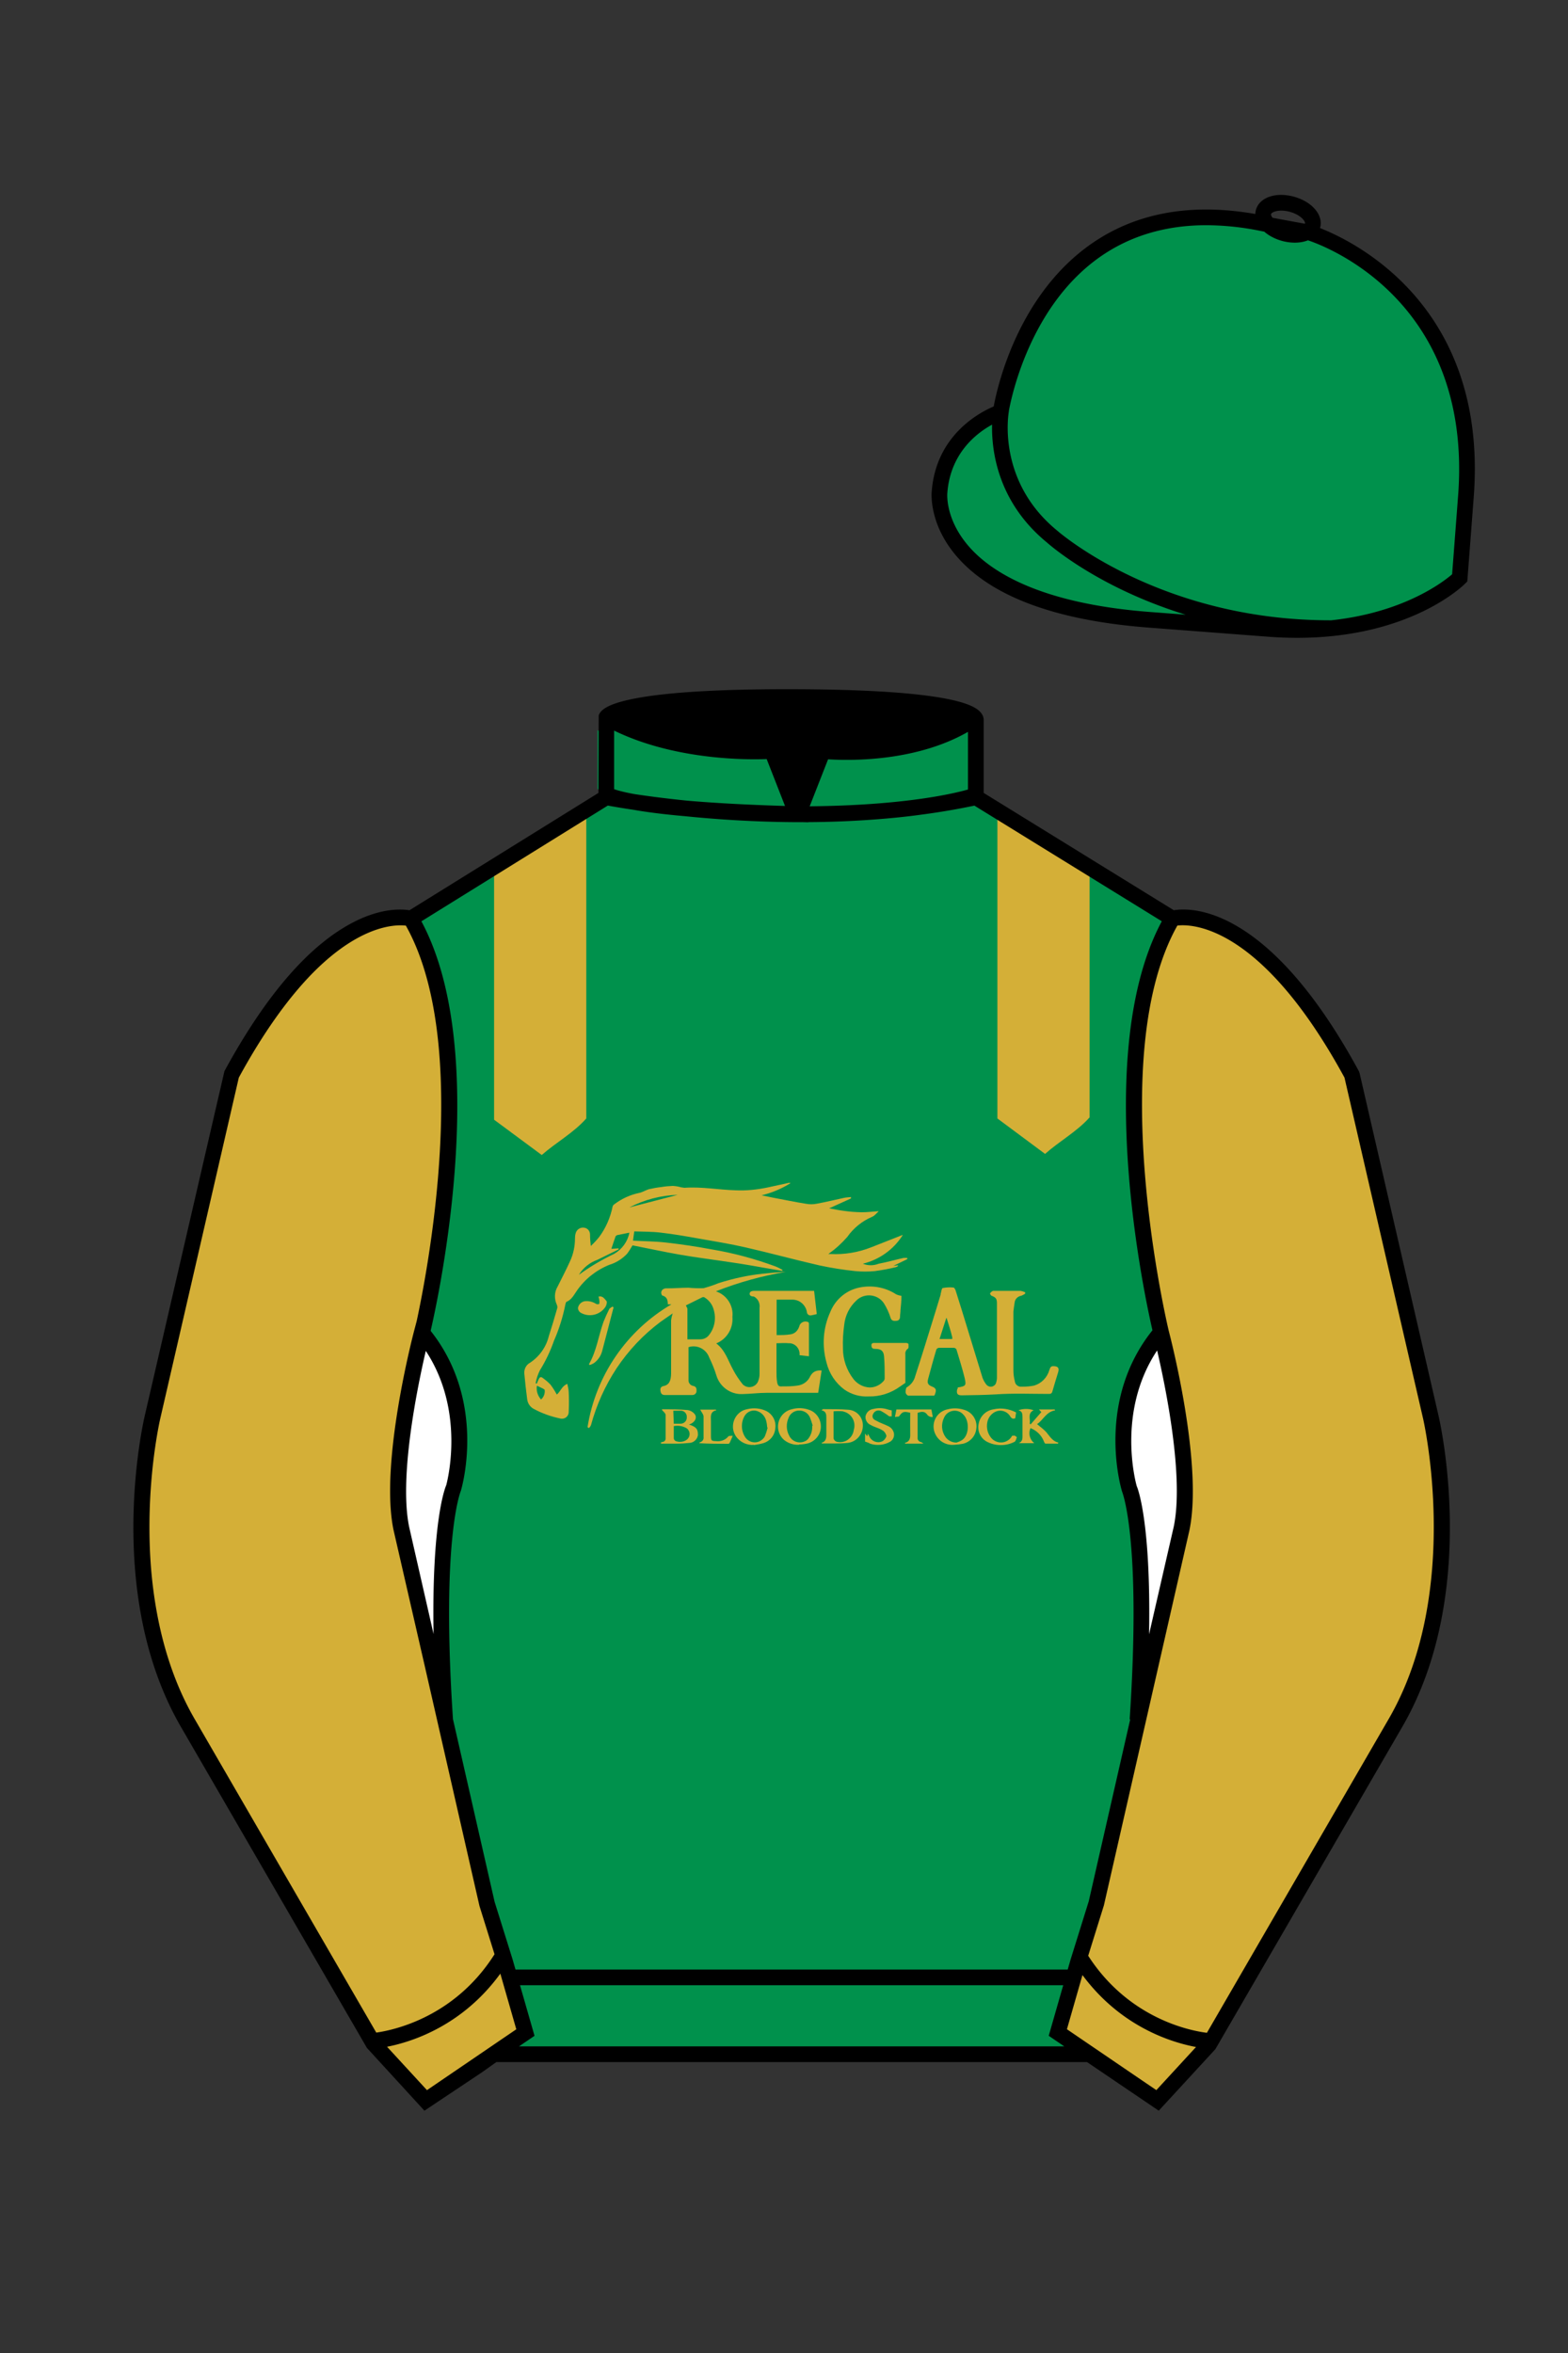 
<svg xmlns="http://www.w3.org/2000/svg" viewBox="0 0 100 150">

	<rect x="0" y="0" width="100" height="150" fill="#333333" stroke="none"/>

	<path d="M74.752 58.99s5.164-1.613 11.451 9.961l5.025 21.795s2.623 11.087-2.232 19.497l-11.869 20.482-3.318 3.605-4.346-2.944H31.484l-1.03.731-3.317 2.213-1.658-1.802-1.659-1.803-5.936-10.241-5.936-10.241c-2.427-4.205-2.985-9.08-2.936-12.902.049-3.823.705-6.595.705-6.595l2.512-10.897 2.512-10.898c3.144-5.787 6.007-8.277 8.084-9.321 2.077-1.043 3.368-.64 3.368-.64l6.228-3.865 6.229-3.865v-5.08s.087-.328 1.571-.655c1.483-.328 4.364-.655 9.95-.655 6.222 0 9.232.368 10.689.737 1.455.369 1.357.737 1.357.737v4.916l12.535 7.73z" fill="#00914C"></path>


  <path d="M37.39,51.35v19.95c-.81.92-1.92,1.52-2.84,2.33l-3.04-2.25v-16.64l.78-.48.24-.15.18-.11,1.06-.66.7-.43.36-.22,1.53-.95.62-.39h.41Z" fill="#D4AF37"></path>
  <path d="M69.49,54.76v16.47c-.81.91-1.93,1.52-2.84,2.33l-3.04-2.26v-19.95h.18l1.15.69,1.03.61.43.26.7.42,1.37.82.31.19.04.02.16.1.51.3Z" fill="#D4AF37"></path>


  <path d="M34.23,88.21l.12-.28c.06-.13.14-.19.26-.09.18.13.35.27.5.43.15.2.28.41.4.63.24-.19.32-.55.67-.68.04.17.08.34.09.51.02.42.02.84,0,1.26.01.24-.17.44-.41.45-.06,0-.11,0-.16-.02-.57-.12-1.13-.32-1.65-.6-.24-.12-.4-.36-.43-.63-.07-.53-.13-1.07-.18-1.61-.03-.28.1-.56.35-.7.6-.39,1.04-1,1.21-1.7.19-.59.37-1.19.54-1.79.02-.07,0-.15-.03-.22-.17-.37-.16-.8.05-1.15.27-.54.55-1.08.8-1.63.21-.46.31-.95.31-1.45,0-.1.01-.21.04-.31.06-.26.32-.42.58-.36h0c.2.04.34.22.34.43,0,.25.02.49.05.73.19-.18.37-.37.53-.57.43-.58.72-1.25.86-1.95.02-.06.06-.11.11-.14.46-.35,1-.6,1.57-.72.22-.04.43-.18.63-.24.27-.06.53-.11.81-.14.24-.04.47-.06.72-.07.18.01.36.04.53.09.07.01.14.02.21.03,1.1-.08,2.18.13,3.28.16.68.03,1.35-.04,2.02-.18.43-.09.86-.19,1.29-.28.06-.02.12-.02.18,0-.57.36-1.19.62-1.85.78l.73.15c.71.13,1.41.28,2.11.39.22.04.44.04.65,0,.6-.11,1.18-.25,1.78-.38.14-.03.28-.03.43-.05v.09l-1.39.63c.33.06.67.13,1.01.17.35.05.7.07,1.06.08.35,0,.69-.04,1.09-.07-.09.09-.16.17-.24.24-.05.05-.11.09-.18.12-.64.27-1.19.72-1.59,1.29-.36.41-.76.77-1.2,1.08.04,0,.08,0,.12,0,.89.05,1.79-.1,2.62-.43l2.01-.79c-.57.92-1.49,1.58-2.55,1.84.32.13.68.13,1.01,0,.53-.1,1.06-.25,1.59-.37.08,0,.15,0,.23,0v.08l-.89.43.3-.04v.05s-.09.06-.14.07c-.44.11-.89.19-1.34.25-.41.04-.84.04-1.25,0-.76-.08-1.52-.2-2.27-.36-1.58-.36-3.14-.79-4.72-1.15-1-.23-2.01-.39-3.02-.57-.79-.14-1.58-.28-2.38-.37-.56-.07-1.13-.06-1.7-.08l-.08.59c.7.04,1.4.04,2.1.12.97.11,1.93.25,2.88.43,1.4.23,2.77.6,4.1,1.09.16.06.3.14.45.22v.07l-.76-.13c-.86-.15-1.73-.31-2.59-.43-1.05-.16-2.11-.29-3.15-.47s-2.03-.4-3.06-.6c-.11.19-.23.38-.36.55-.31.32-.69.56-1.12.69-.84.34-1.56.91-2.07,1.65-.19.27-.33.57-.66.71-.05.02-.06.13-.08.2-.16.79-.4,1.55-.72,2.28-.23.66-.53,1.29-.9,1.89-.13.26-.22.53-.27.82,0,0,.06.02.06.02ZM36.9,81.28c.71-.52,1.47-.97,2.27-1.35.5-.29.86-.78.97-1.35l-.79.16s-.07.04-.09.07c-.09.27-.19.54-.27.8l.46-.03v.07l-1.35.66c-.5.18-.92.52-1.19.97ZM43.22,76.17c-1.07.03-2.13.31-3.08.8,0,0,3.08-.8,3.08-.8ZM34.51,89.21c.17-.15.25-.37.23-.59,0-.07-.21-.14-.32-.2s-.12-.05-.18-.08c-.05.32.05.64.27.88Z" fill="#D4AF37"></path>
  <path d="M42.9,83.73c-.24.16-.51.35-.78.54-1.1.82-2.04,1.82-2.8,2.96-.73,1.11-1.28,2.33-1.63,3.62-.03.07-.08.14-.13.19l-.09-.06c.52-3.28,2.48-6.15,5.35-7.83h-.23c0-.26-.05-.48-.34-.56-.05,0-.09-.15-.08-.22.02-.08.06-.15.13-.19.07-.04.16-.06.24-.05.46,0,.91-.04,1.37-.04.32.03.64.04.96.03.32-.09.64-.19.95-.32.91-.29,1.85-.5,2.8-.6.49-.05.99-.1,1.49-.12-1.52.26-3.02.67-4.45,1.24.69.23,1.13.91,1.05,1.63.06.73-.35,1.41-1.03,1.69.57.43.75,1.09,1.07,1.67.17.33.38.64.61.93.22.24.6.25.84.03.08-.07.14-.17.17-.28.05-.13.07-.27.07-.41v-4.21c.04-.27-.08-.54-.31-.69-.02,0-.05-.04-.07-.03-.15,0-.27-.06-.25-.2s.18-.16.32-.16h3.79l.17,1.48c-.12.03-.23.06-.35.08-.13.03-.25-.05-.28-.18v-.03c-.05-.3-.24-.55-.5-.69-.12-.06-.25-.09-.38-.1h-1.05v2.26c.3,0,.6,0,.9-.05s.49-.28.57-.59c.1-.2.34-.28.54-.19,0,0,0,0,.01,0,.03.03.04.07.04.11v2.07l-.6-.07c.04-.38-.23-.72-.6-.76-.03,0-.05,0-.08,0-.25-.03-.51,0-.79,0v1.8c0,.22,0,.43.04.67s.11.3.32.28c.32,0,.65,0,.97-.05.36-.04.67-.26.82-.59.15-.29.4-.41.73-.37l-.22,1.42h-3.28c-.52,0-1.04.07-1.56.08-.75.03-1.43-.46-1.65-1.18-.12-.4-.28-.78-.46-1.15-.19-.54-.78-.84-1.32-.66v2.07c-.02.19.11.37.3.4.2.04.22.18.21.33,0,.14-.12.25-.26.25h-1.76c-.21,0-.26-.13-.28-.26s0-.27.19-.31c.37-.07.48-.35.49-.79v-3.4c.02-.17.06-.33.12-.49h0ZM43.84,85.38h.78c.24.01.47-.09.61-.29.35-.45.45-1.04.29-1.59-.09-.35-.31-.63-.62-.81-.03,0-.06,0-.09,0l-1.07.53c.05.1.1.16.1.23,0,.63,0,1.25,0,1.93Z" fill="#D4AF37"></path>
  <path d="M61.09,88.45c.51-.09.54-.12.43-.61-.15-.61-.34-1.21-.52-1.81-.03-.06-.09-.1-.16-.11h-.95c-.07,0-.13.04-.17.1-.19.63-.36,1.26-.53,1.89-.07.27,0,.38.25.48s.29.21.2.45c0,.04-.03.07-.06.13h-1.65c-.06,0-.16-.11-.17-.18s0-.31.07-.35c.27-.16.47-.42.54-.72.38-1.16.74-2.33,1.1-3.49.18-.57.35-1.14.52-1.7v-.04c.04-.13.06-.36.13-.38.22-.04.46-.06.69-.03.05,0,.1.1.13.17.26.82.52,1.65.77,2.48.32,1.03.63,2.07.95,3.1.06.16.14.3.24.43.13.16.35.19.51.06.06-.04.1-.11.12-.18.03-.1.05-.21.05-.31v-4.75c0-.28-.07-.37-.32-.47-.06,0-.13-.14-.12-.16s.13-.16.21-.16h1.74c.1.02.2.05.29.09v.09c-.07.05-.15.09-.24.13-.22.03-.41.21-.43.43-.03.19-.06.38-.08.58v3.74c0,.24.03.47.09.7.02.21.21.37.43.35.01,0,.02,0,.03,0,.26,0,.52-.02.77-.07.47-.14.83-.51.97-.98.05-.12.06-.26.25-.26.3,0,.4.11.31.4-.12.4-.25.8-.36,1.2-.04.15-.11.17-.24.17-1.13,0-2.27-.05-3.39.03-.71.04-1.42.05-2.16.06-.26,0-.34-.1-.29-.37.04-.04.04-.09.04-.15ZM60.35,84.02l-.43,1.34h.81s0-.07,0-.11c-.09-.39-.22-.78-.36-1.23,0,0-.02,0-.02,0Z" fill="#D4AF37"></path>
  <path d="M57.75,88.15l-.35.24c-.58.42-1.29.65-2.01.63-.54.03-1.08-.12-1.53-.43-.57-.42-.98-1.03-1.15-1.73-.3-1.07-.22-2.21.24-3.22.31-.77.96-1.34,1.76-1.54.84-.2,1.72-.06,2.44.41.11.05.22.08.34.1,0,.29-.03.6-.06.9,0,.15-.03.29-.03.43s-.08.25-.22.26-.31.03-.38-.18c-.1-.33-.25-.65-.43-.94-.35-.52-1.06-.66-1.59-.31-.06.04-.12.09-.17.14-.44.41-.71.96-.77,1.55-.07.5-.1,1.01-.08,1.51,0,.7.24,1.38.66,1.93.25.33.63.53,1.04.55.34,0,.66-.15.89-.41.05-.05.07-.12.07-.19,0-.47,0-.93-.04-1.39-.03-.34-.19-.47-.55-.47-.13,0-.23-.03-.25-.16s0-.22.17-.22h2.04c.05,0,.15.04.15.07,0,.1.02.26-.03.29-.13.08-.19.23-.17.38,0,0,0,1.79,0,1.79Z" fill="#D4AF37"></path>
  <path d="M42.11,91.98s.09-.05.15-.06c.12-.01.2-.12.19-.23h0v-1.49c0-.11-.15-.21-.24-.33,0,0,0-.03.05-.03.54,0,1.07,0,1.61.05.17.03.32.12.43.25.16.2.06.46-.21.61l-.15.07s.09.02.14.04c.38.15.43.3.43.63-.04.26-.25.46-.5.49-.28.03-.57.05-.86.05h-.97l-.05-.06h0ZM42.97,90.9v.74c-.01.13.07.23.2.25.22.06.46.02.64-.12.2-.16.23-.45.06-.65-.03-.04-.07-.07-.11-.09-.25-.13-.52-.17-.79-.12ZM42.97,90.76h.43c.21,0,.39-.16.4-.37v-.03c.02-.22-.13-.41-.35-.43h-.51l.03.82Z" fill="#D4AF37"></path>
  <path d="M48.09,92.11c-.44.03-.87-.16-1.13-.51-.37-.5-.25-1.21.25-1.58.13-.1.29-.16.45-.19.41-.1.85-.06,1.23.13.41.22.63.67.55,1.13-.04.42-.33.77-.73.9-.2.06-.41.1-.62.13ZM48.96,91h-.03c-.01-.15-.03-.29-.07-.44-.09-.34-.37-.59-.71-.64-.27-.02-.52.11-.66.34-.25.43-.23.97.05,1.38.24.33.7.41,1.03.16.08-.06.15-.13.2-.22.08-.19.15-.4.19-.6h0Z" fill="#D4AF37"></path>
  <path d="M60.89,92.1c-.5.06-.99-.19-1.22-.64-.29-.54-.09-1.22.46-1.51.09-.05.2-.09.31-.11.34-.09.7-.08,1.04.03.54.15.88.69.78,1.24-.06.46-.41.83-.86.93-.16.03-.33.05-.5.06ZM61.01,91.96c.12-.04.24-.09.35-.16.46-.31.48-1.24.07-1.63-.27-.3-.74-.32-1.04-.05-.08.07-.14.16-.18.25-.2.4-.17.87.09,1.24.16.22.43.36.71.35Z" fill="#D4AF37"></path>
  <path d="M50.96,92.1c-.35.02-.69-.09-.96-.31-.47-.41-.51-1.13-.1-1.6.16-.18.38-.31.62-.36.36-.1.75-.08,1.1.05.45.16.74.6.73,1.07,0,.51-.37.95-.86,1.07-.17.04-.35.06-.52.06ZM51.83,90.88c-.05-.18-.11-.36-.18-.53-.12-.27-.39-.44-.69-.43-.3,0-.57.19-.67.47-.16.36-.15.78.04,1.13.18.38.63.53,1,.36.07-.03.14-.08.19-.13.2-.24.3-.55.28-.86,0,0,.02,0,.02,0Z" fill="#D4AF37"></path>
  <path d="M66.13,90.78c.2.17.43.33.6.52s.38.59.77.66l-.03.07h-.81s-.07-.08-.08-.13c-.15-.4-.47-.71-.86-.86-.15.34-.05.73.24.96h-.99c.27-.11.24-.33.24-.55v-1.12c0-.2-.02-.37-.26-.43.31-.11.66-.11.97,0-.41.2-.19.57-.25.86l.06.04.68-.78-.15-.17h1l.03.06c-.57.08-.78.65-1.16.88Z" fill="#D4AF37"></path>
  <path d="M52.39,91.98c.33-.1.31-.37.31-.63v-.95c0-.22,0-.43-.31-.5.06-.04.09-.07.11-.07.54,0,1.09,0,1.62.04.52.04.92.48.91,1.01,0,.55-.4,1.03-.95,1.1-.54.06-1.1.03-1.65.04-.01,0-.02-.02-.04-.04ZM53.16,89.97v1.73c.03.1.1.18.2.21.47.12.95-.17,1.07-.65,0-.04.02-.07.02-.11.15-.48-.11-1-.6-1.15-.03,0-.06-.02-.09-.03-.2-.02-.4-.02-.6,0h0Z" fill="#D4AF37"></path>
  <path d="M55.17,91.92v-.53l.14.17.04-.16c.04.07.07.11.09.16.13.31.49.46.81.33.13-.06.23-.19.28-.33,0-.1-.09-.26-.19-.34-.13-.09-.28-.16-.43-.21-.13-.05-.26-.1-.38-.17-.22-.09-.36-.32-.33-.56.05-.24.25-.43.49-.46.31-.08.63-.07.93.03.08.03.16.04.25.06v.38h-.16c-.17-.13-.35-.25-.54-.35-.18-.07-.38,0-.47.17-.09.13-.07.3.06.39.02.02.05.03.07.04.16.09.33.17.51.24.22.1.47.16.6.4.15.25.08.57-.16.72-.39.23-.87.27-1.29.13-.09-.06-.2-.09-.32-.13Z" fill="#D4AF37"></path>
  <path d="M64.57,91.53c.08,0,.13-.03.16,0s.13.08.12.09c-.04.11-.07.26-.16.3-.56.28-1.23.27-1.78-.03-.4-.23-.6-.7-.49-1.15.09-.47.47-.83.95-.9.48-.11.99-.03,1.43.2l-.05.37c-.22.09-.28-.06-.37-.19-.19-.25-.53-.36-.83-.25-.31.11-.54.4-.59.73-.05.3.01.61.18.86.23.38.73.51,1.11.28.12-.07.21-.16.28-.28,0,0,.03-.06.02-.04Z" fill="#D4AF37"></path>
  <path d="M58.05,90.06c-.43-.1-.5-.07-.72.24l-.25.03v-.03c.03-.15.06-.3.09-.45h2.23l.09.48c-.15.02-.3-.05-.38-.18-.16-.2-.37-.16-.59-.08v1.57c-.02.14.08.27.22.29.04,0,.07.05.16.1h-1.18v-.05c.3-.08.34-.3.33-.57-.01-.44,0-.89,0-1.35h0Z" fill="#D4AF37"></path>
  <path d="M37.57,86.95c.48-.84.6-1.8.92-2.69.11-.27.23-.54.36-.8.04-.08.15-.12.22-.17l.06.06c-.12.43-.23.9-.35,1.34s-.25.97-.38,1.45c-.08.29-.25.55-.5.74-.09.06-.19.11-.3.14,0,0-.04-.06-.04-.06Z" fill="#D4AF37"></path>
  <path d="M44.66,89.86h.99l.04.04c-.43.09-.35.43-.35.7s0,.62,0,.93.03.33.32.34c.3.04.6-.07.79-.3.03-.05.16-.03.28-.04-.07.17-.13.31-.2.46-.02.03-.05.05-.08.05-.62,0-1.23,0-1.87-.04.03-.03.06-.06.1-.07.13-.05.21-.18.19-.32v-1.33c-.02-.14-.14-.27-.21-.41Z" fill="#D4AF37"></path>
  <path d="M38.16,82.66c.28-.08.39.14.52.28.05.06,0,.26-.06.36-.35.54-1.07.7-1.61.37-.09-.07-.15-.18-.15-.29.04-.22.21-.39.43-.43.25-.03.5.03.71.16.06.04.13.04.2.02.03,0,.03-.12.03-.19-.01-.09-.03-.19-.06-.28Z" fill="#D4AF37"></path>

<g id="CAP">
	<path fill="#00914C" d="M83.483 14.819s11.045 3.167 10.006 16.831l-.299 3.929-.098 1.266s-3.854 3.878-12.191 3.244l-7.594-.578c-14.146-1.076-13.389-8.132-13.389-8.132.299-3.929 3.901-5.104 3.901-5.104s2.192-14.981 16.72-12.033l.391.107 2.553.47z"></path>
</g>

	<path fill="#D4AF37" d="M27.109 134.103l2.913-1.944 1.434-.999 2.014-1.385-1.298-4.521-1.154-3.698-5.45-23.896c-.876-4.191 1.314-12.492 1.314-12.492s4.328-17.817-.715-26.405c0 0-5.164-1.613-11.452 9.961L9.69 90.519s-2.623 11.088 2.231 19.498l11.871 20.482 3.317 3.604"></path>


	<path fill="#D4AF37" d="M73.785 134.1l-2.912-1.944-1.434-1-2.014-1.384 1.297-4.521 1.154-3.698 5.451-23.896c.875-4.191-1.314-12.493-1.314-12.493s-4.328-17.816.715-26.404c0 0 5.164-1.613 11.451 9.961l5.025 21.795s2.623 11.087-2.232 19.497l-11.869 20.482-3.318 3.605"></path>


	<path fill="#D4AF37" d="M90.438 86.834c.611 2.29 1.424 7.348 1.424 7.348-3.863 4.009-16.268 1.241-16.268 1.241.332-2.813-1.445-9.947-1.445-9.947l-.328-1.542s10.703 1.048 15.17-3.514l1.447 6.414zM10.497 86.834c-.61 2.29-1.423 7.348-1.423 7.348 3.863 4.009 16.267 1.241 16.267 1.241-.33-2.813 1.447-9.947 1.447-9.947l.329-1.542s-10.705 1.048-15.17-3.514l-1.45 6.414z"></path>


	<path fill="#00914C" d="M47.835 48.387l1.188 2.979s-8-.104-10.917-1.063v-3.75c0 .001 3.843 2.084 9.729 1.834zm3.948 0l-1.219 3c5.563.094 10.125-1.063 10.125-1.063v-3.688c-3.656 2.033-8.906 1.751-8.906 1.751z"></path>


	<path fill="#fff" d="M25.587 97.434c-.875-4.191 1.313-12.492 1.313-12.492 3.678 4.398 2.014 9.944 2.014 9.944s-1.313 2.917-.525 14.753l-2.802-12.205z"></path>
	<path fill="#fff" d="M75.345 97.434c.877-4.191-1.313-12.492-1.313-12.492-3.678 4.398-2.014 9.944-2.014 9.944s1.313 2.917.525 14.753l2.802-12.205z"></path>
	<path d="M84.819 40.543c-11.27 0-17.779-5.718-18.052-5.961-4.297-3.521-3.444-8.346-3.406-8.55l.982.184c-.033.181-.769 4.457 3.075 7.606.08.071 6.532 5.721 17.403 5.721h.09l.002 1h-.094z
	M82.73 40.661c-.596 0-1.218-.023-1.867-.072l-7.593-.579c-6.005-.457-10.158-2.021-12.344-4.647-1.696-2.038-1.513-3.956-1.504-4.037.271-3.571 3.034-5.027 3.952-5.415.256-1.371 1.571-7.096 6.191-10.343 2.977-2.091 6.7-2.705 11.074-1.816l.423.115 2.559.471c.114.033 11.425 3.44 10.367 17.35l-.411 5.379-.13.13c-.151.154-3.53 3.464-10.717 3.464zm-5.795-26.304c-2.591 0-4.87.677-6.794 2.03-4.813 3.383-5.817 9.896-5.826 9.961l-.045.305-.294.098c-.134.044-3.289 1.132-3.558 4.667-.008.078-.137 1.629 1.303 3.337 1.386 1.645 4.527 3.718 11.625 4.258l7.594.578c7.166.546 10.944-2.356 11.67-2.982l.381-4.997c.977-12.83-9.1-16.144-9.624-16.307l-2.958-.58a17.567 17.567 0 0 0-3.474-.368z
	M82.73 40.661c-.596 0-1.218-.023-1.867-.072l-7.593-.579c-6.005-.457-10.158-2.021-12.344-4.647-1.696-2.038-1.513-3.956-1.504-4.037.271-3.571 3.034-5.027 3.952-5.415.256-1.371 1.571-7.096 6.191-10.343 2.977-2.091 6.7-2.705 11.074-1.816l.423.115 2.559.471c.114.033 11.425 3.44 10.367 17.35l-.411 5.379-.13.13c-.151.154-3.53 3.464-10.717 3.464zm-5.795-26.304c-2.591 0-4.87.677-6.794 2.03-4.813 3.383-5.817 9.896-5.826 9.961l-.045.305-.294.098c-.134.044-3.289 1.132-3.558 4.667-.008.078-.137 1.629 1.303 3.337 1.386 1.645 4.527 3.718 11.625 4.258l7.594.578c7.166.546 10.944-2.356 11.67-2.982l.381-4.997c.977-12.83-9.1-16.144-9.624-16.307l-2.958-.58a17.567 17.567 0 0 0-3.474-.368z
	M82.574 15.469a3.11 3.11 0 0 1-.82-.114c-.686-.19-1.256-.589-1.524-1.066-.169-.299-.215-.613-.132-.908.223-.802 1.273-1.161 2.436-.838.685.189 1.255.587 1.524 1.065.169.299.215.614.132.91-.082.295-.282.54-.58.709-.285.16-.646.242-1.036.242zm-.858-2.042c-.389 0-.63.131-.655.223-.009.033.005.087.039.147.104.185.409.452.922.594.513.143.91.07 1.095-.035.061-.035.101-.074.109-.107l.001-.002c.01-.033-.005-.088-.04-.149-.104-.185-.408-.451-.92-.593a2.105 2.105 0 0 0-.551-.078z
	M73.901 134.551l-7.018-4.773 1.396-4.866 1.157-3.71 5.441-23.858c.839-4.021-1.289-12.173-1.311-12.254-.181-.745-4.32-18.123.767-26.785l.099-.167.184-.057c.229-.071 5.632-1.596 12.04 10.199l.048.126 5.025 21.795c.108.458 2.611 11.375-2.287 19.859L77.51 130.632l-3.609 3.919zm-5.857-5.19l5.701 3.883 2.991-3.249 11.842-20.436c4.696-8.134 2.204-19.022 2.179-19.131l-5.011-21.731c-5.364-9.843-9.742-9.825-10.658-9.696-4.709 8.387-.593 25.667-.55 25.842.088.334 2.206 8.455 1.317 12.714l-5.453 23.905-1.164 3.736-1.194 4.163zM27.069 134.554l-3.671-4.006-11.871-20.482c-4.897-8.485-2.394-19.403-2.284-19.864l5.071-21.919c6.411-11.799 11.813-10.27 12.04-10.199l.185.057.098.167c5.087 8.663.948 26.041.77 26.776-.024.091-2.152 8.245-1.31 12.271l5.448 23.888 1.144 3.661 1.4 4.877-7.02 4.773zm-2.834-4.555l2.99 3.248 5.702-3.883-1.198-4.175-1.151-3.688-5.46-23.934c-.893-4.267 1.227-12.388 1.317-12.731.04-.165 4.155-17.44-.551-25.829-.909-.107-5.339-.069-10.661 9.692l-5.008 21.729c-.026.111-2.519 11.001 2.176 19.136l11.844 20.435z
	M23.777 130.604l-.057-.998c.049-.003 4.939-.348 7.894-5.146l.852.523c-3.237 5.258-8.468 5.609-8.689 5.621z
	M27.903 109.751l-2.805-12.215c-.89-4.259 1.229-12.379 1.319-12.723l.247-.935.621.742c3.807 4.551 2.18 10.171 2.109 10.408-.034.087-1.268 3.124-.505 14.576l-.986.147zm-1.827-12.425l1.575 6.859c-.126-7.325.762-9.403.808-9.505-.004 0 1.317-4.618-1.323-8.591-.54 2.327-1.721 8.062-1.06 11.237zM51.09 52.412c-6.99 0-12.442-1.079-12.523-1.095l.198-.98c.12.025 12.197 2.409 23.363.001l.211.978c-3.813.822-7.727 1.096-11.249 1.096z
	M51.547 52.42l-.754-.02c-10.628-.278-12.238-1.21-12.453-1.394l.65-.76-.325.38.288-.408c.059.036 1.529.871 11.112 1.161l-1.17-2.989c-1.409.054-6.492.059-10.477-2.209l.494-.869c4.315 2.455 10.223 2.065 10.282 2.063l.367-.026 1.986 5.071z
	M50.904 52.404h-.733l1.983-5.065.379.041c.058.007 5.735.577 9.436-2.061l.58.814c-3.475 2.477-8.334 2.363-9.738 2.272L51.638 51.4c7.338-.069 10.418-1.167 10.449-1.178l.344.939c-.139.051-3.485 1.243-11.527 1.243z
	M73.031 109.751l-.986-.146c.762-11.452-.472-14.489-.484-14.519-.092-.295-1.719-5.915 2.088-10.466l.621-.742.246.935c.091.344 2.209 8.465 1.318 12.723l-.002.01-2.801 12.205zm.766-23.661c-2.652 3.985-1.314 8.603-1.3 8.652.027.051.912 2.12.786 9.44l1.573-6.856c.663-3.176-.518-8.911-1.059-11.236zM32.544 125.555h35.971v1H32.544zM77.101 130.604c-.222-.012-5.455-.362-8.689-5.621l.852-.523c2.964 4.818 7.844 5.144 7.893 5.146l-.056.998zM50.949 44.453c9.949 0 11.197 1.295 11.197 1.295-3.447 2.682-9.653 2.065-9.653 2.065l-1.61 3.884-1.652-3.822c-8.023 0-10.431-2.188-10.431-2.188s1.083-1.234 12.149-1.234z
	M73.899 134.553l-4.575-3.1H31.658l-.9.639-3.685 2.459-3.671-4.007-11.871-20.482c-2.565-4.445-3.049-9.609-3.003-13.16.049-3.834.691-6.588.719-6.703l5.071-21.919c2.657-4.891 5.449-8.097 8.299-9.529 1.731-.87 2.992-.805 3.498-.724l12.051-7.479.017-4.93c.111-.418.748-.75 1.947-1.015 2.004-.442 5.388-.667 10.058-.667 5.202 0 8.839.253 10.812.752.907.23 1.427.502 1.636.857a.696.696 0 0 1 .099.391v4.611l12.125 7.479c1.135-.186 6.067-.296 11.799 10.253l.048.126L91.732 90.2c.108.458 2.611 11.375-2.287 19.859L77.51 130.632l-3.611 3.921zm-49.659-4.558l2.99 3.249 4.109-2.791h38.292l4.116 2.789 2.989-3.247 11.842-20.436c4.701-8.143 2.204-19.022 2.179-19.131l-5.011-21.732c-5.95-10.916-10.79-9.678-10.836-9.661l-.212.061-.194-.114-12.771-7.877v-5.079c-.095-.068-.353-.209-.98-.369-1.301-.329-4.189-.722-10.566-.722-5.727 0-8.513.35-9.842.644-.712.157-1.041.303-1.179.382v5.143l-12.887 7.998-.218-.068c-.006-.002-1.155-.315-2.994.609-1.825.917-4.664 3.233-7.837 9.053l-5.008 21.729c-.007.03-.645 2.771-.692 6.489-.044 3.425.417 8.398 2.869 12.646l11.841 20.435zm14.835-83.971z
	" fill="#000000"></path>

</svg>
